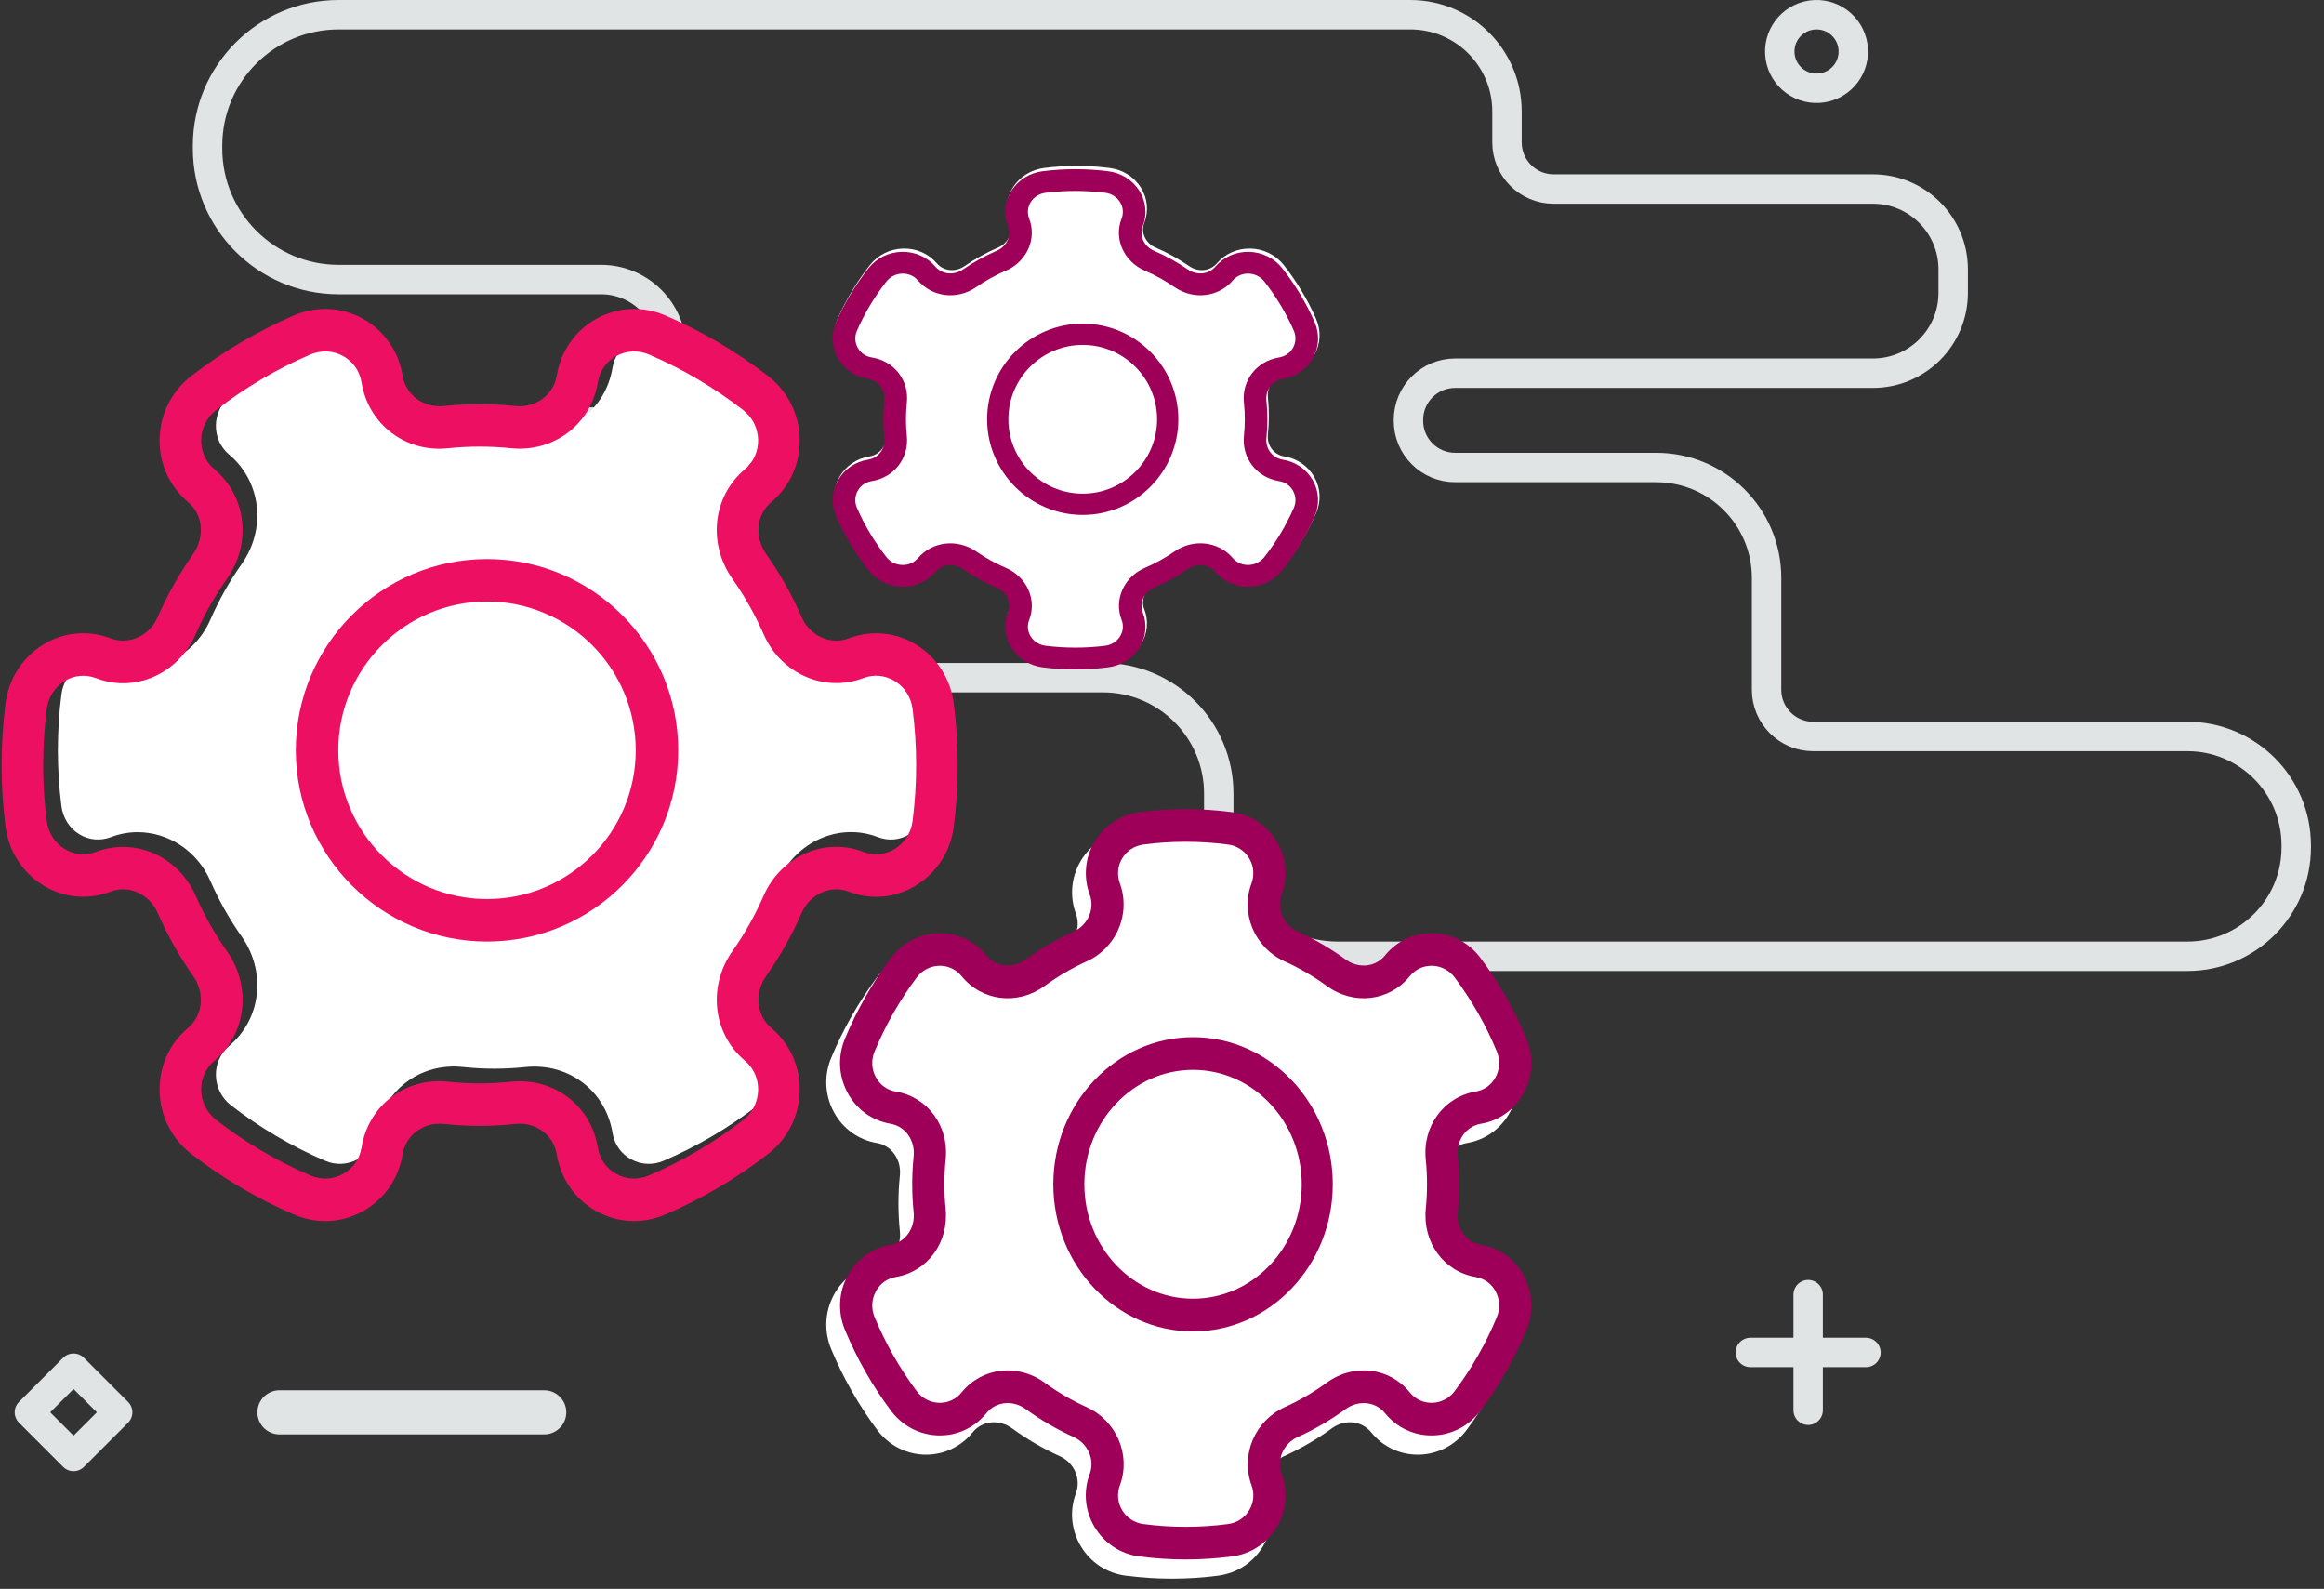 <?xml version="1.0" encoding="UTF-8"?>
<svg width="158px" height="108px" viewBox="0 0 158 108" version="1.1" xmlns="http://www.w3.org/2000/svg" xmlns:xlink="http://www.w3.org/1999/xlink">
    <rect x="0" y="0" width="158" height="108" fill="#333333" stroke="none"/>
    <!-- Generator: Sketch 57 (83077) - https://sketch.com -->
    <title>illo-automation</title>
    <desc>Created with Sketch.</desc>
    <g id="Page-1" stroke="none" stroke-width="1" fill="none" fill-rule="evenodd">
        <g id="illo-automation" transform="translate(0, 1)">
            <path d="M14.11,8.911 L14.11,9.091 C14.11,14.013 18.1,18.003 23.022,18.003 L40.865,18.003 C43.512,18.003 45.659,20.149 45.659,22.796 L45.659,22.893 C45.659,25.54 43.512,27.686 40.865,27.686 L34.353,27.686 C29.602,27.686 25.751,31.537 25.751,36.288 L25.751,36.462 C25.751,41.212 29.602,45.064 34.353,45.064 L74.979,45.064 C79.331,45.064 82.859,48.591 82.859,52.943 L82.859,55.927 C82.859,60.385 86.474,64 90.933,64 L148.715,64 C152.799,64 156.11,60.689 156.11,56.605 L156.11,56.456 C156.11,52.371 152.799,49.061 148.715,49.061 L123.275,49.061 C121.523,49.061 120.102,47.64 120.102,45.888 L120.102,38.281 C120.102,34.136 116.743,30.777 112.598,30.777 L98.927,30.777 C97.175,30.777 95.755,29.356 95.755,27.605 L95.755,27.54 C95.755,25.789 97.175,24.368 98.927,24.368 L127.331,24.368 C130.346,24.368 132.79,21.924 132.79,18.91 L132.79,17.307 C132.79,14.292 130.346,11.849 127.331,11.849 L105.627,11.849 C103.874,11.849 102.454,10.428 102.454,8.676 L102.454,6.571 C102.454,2.942 99.512,0 95.883,0 L23.022,0 C18.1,0 14.11,3.989 14.11,8.911 Z" id="Stroke-18" stroke="#E1E4E5" stroke-width="2" stroke-linecap="round" stroke-linejoin="round"></path>
            <path d="M19,95 L37,95" id="Stroke-2-Copy" stroke="#E1E4E5" stroke-width="3" stroke-linecap="round" stroke-linejoin="round"></path>
            <g id="Group-6-Copy" transform="translate(119, 87)" stroke="#E1E4E5" stroke-linecap="round" stroke-linejoin="round" stroke-width="2">
                <path d="M3.93,1.49213975e-13 L3.93,7.859" id="Stroke-7"></path>
                <path d="M3.33066907e-14,3.93 L7.859,3.93" id="Stroke-9"></path>
            </g>
            <path d="M125.997,2.369 C126.069,3.748 125.01,4.924 123.631,4.997 C122.252,5.069 121.076,4.01 121.003,2.631 C120.931,1.252 121.99,0.076 123.369,0.003 C124.748,-0.068 125.924,0.99 125.997,2.369 Z" id="Stroke-12-Copy" stroke="#E1E4E5" stroke-width="2" stroke-linecap="round" stroke-linejoin="round"></path>
            <g id="gears" transform="translate(0, 9.305)">
                <g id="large" transform="translate(0, 10)">
                    <path d="M9.362,36.26 C11.423,36.26 13.392,37.507 14.297,39.565 C14.879,40.895 15.594,42.168 16.428,43.348 C18.126,45.761 17.762,48.961 15.577,50.794 C14.992,51.288 14.664,52.015 14.678,52.791 C14.695,53.591 15.065,54.332 15.699,54.823 C17.665,56.347 19.819,57.614 22.094,58.592 C22.834,58.912 23.648,58.872 24.341,58.48 C25.013,58.101 25.451,57.469 25.579,56.696 C26.045,53.833 28.56,51.897 31.502,52.226 C32.887,52.373 34.331,52.373 35.721,52.226 C38.649,51.92 41.173,53.836 41.642,56.696 C41.769,57.469 42.207,58.101 42.88,58.48 C43.575,58.872 44.392,58.912 45.127,58.592 C47.402,57.614 49.555,56.347 51.525,54.823 C52.158,54.332 52.525,53.591 52.542,52.791 C52.556,52.015 52.231,51.29 51.646,50.797 C49.465,48.961 49.097,45.761 50.793,43.348 C51.627,42.168 52.342,40.895 52.921,39.567 C54.097,36.898 57.053,35.593 59.658,36.586 L59.684,36.595 C60.407,36.872 61.184,36.8 61.832,36.399 C62.501,35.986 62.945,35.288 63.044,34.488 C63.205,33.236 63.284,31.96 63.284,30.693 C63.284,29.429 63.205,28.15 63.044,26.904 C62.945,26.098 62.501,25.4 61.832,24.99 C61.179,24.589 60.402,24.517 59.698,24.785 C57.055,25.793 54.097,24.494 52.924,21.824 C52.342,20.491 51.627,19.221 50.793,18.041 C49.097,15.628 49.459,12.424 51.644,10.592 C52.229,10.101 52.556,9.374 52.542,8.598 C52.525,7.798 52.158,7.056 51.522,6.566 C49.555,5.042 47.402,3.772 45.127,2.794 C44.395,2.479 43.578,2.52 42.88,2.906 C42.207,3.284 41.769,3.919 41.642,4.693 C41.173,7.556 38.624,9.466 35.719,9.16 C34.334,9.016 32.89,9.016 31.499,9.16 C28.597,9.486 26.048,7.553 25.579,4.693 C25.451,3.919 25.013,3.284 24.341,2.906 C23.651,2.52 22.834,2.479 22.094,2.794 C19.819,3.772 17.665,5.042 15.696,6.566 C15.065,7.056 14.695,7.798 14.678,8.598 C14.664,9.374 14.989,10.098 15.574,10.589 C17.759,12.424 18.126,15.628 16.428,18.041 C15.594,19.221 14.879,20.491 14.3,21.818 C13.124,24.494 10.168,25.807 7.554,24.797 C6.816,24.517 6.033,24.592 5.389,24.99 C4.719,25.4 4.275,26.098 4.177,26.901 C4.015,28.15 3.936,29.429 3.936,30.693 C3.936,31.96 4.015,33.236 4.177,34.485 C4.275,35.288 4.719,35.986 5.389,36.399 C6.036,36.797 6.816,36.866 7.525,36.601 C8.127,36.37 8.749,36.26 9.362,36.26" id="Path" fill="#FFFFFF"></path>
                    <path d="M8.362,37.26 C10.423,37.26 12.392,38.507 13.297,40.565 C13.879,41.895 14.594,43.168 15.428,44.348 C17.126,46.761 16.762,49.961 14.577,51.794 C13.992,52.288 13.664,53.015 13.678,53.791 C13.695,54.591 14.065,55.332 14.699,55.823 C16.665,57.347 18.819,58.614 21.094,59.592 C21.834,59.912 22.648,59.872 23.341,59.48 C24.013,59.101 24.451,58.469 24.579,57.696 C25.045,54.833 27.56,52.897 30.502,53.226 C31.887,53.373 33.331,53.373 34.721,53.226 C37.649,52.92 40.173,54.836 40.642,57.696 C40.769,58.469 41.207,59.101 41.88,59.48 C42.575,59.872 43.392,59.912 44.127,59.592 C46.402,58.614 48.555,57.347 50.525,55.823 C51.158,55.332 51.525,54.591 51.542,53.791 C51.556,53.015 51.231,52.29 50.646,51.797 C48.465,49.961 48.097,46.761 49.793,44.348 C50.627,43.168 51.342,41.895 51.921,40.567 C53.097,37.898 56.053,36.593 58.658,37.586 L58.684,37.595 C59.407,37.872 60.184,37.8 60.832,37.399 C61.501,36.986 61.945,36.288 62.044,35.488 C62.205,34.236 62.284,32.96 62.284,31.693 C62.284,30.429 62.205,29.15 62.044,27.904 C61.945,27.098 61.501,26.4 60.832,25.99 C60.179,25.589 59.402,25.517 58.698,25.785 C56.055,26.793 53.097,25.494 51.924,22.824 C51.342,21.491 50.627,20.221 49.793,19.041 C48.097,16.628 48.459,13.424 50.644,11.592 C51.229,11.101 51.556,10.374 51.542,9.598 C51.525,8.798 51.158,8.056 50.522,7.566 C48.555,6.042 46.402,4.772 44.127,3.794 C43.395,3.479 42.578,3.52 41.88,3.906 C41.207,4.284 40.769,4.919 40.642,5.693 C40.173,8.556 37.624,10.466 34.719,10.16 C33.334,10.016 31.89,10.016 30.499,10.16 C27.597,10.486 25.048,8.553 24.579,5.693 C24.451,4.919 24.013,4.284 23.341,3.906 C22.651,3.52 21.834,3.479 21.094,3.794 C18.819,4.772 16.665,6.042 14.696,7.566 C14.065,8.056 13.695,8.798 13.678,9.598 C13.664,10.374 13.989,11.098 14.574,11.589 C16.759,13.424 17.126,16.628 15.428,19.041 C14.594,20.221 13.879,21.491 13.3,22.818 C12.124,25.494 9.168,26.807 6.554,25.797 C5.816,25.517 5.033,25.592 4.389,25.99 C3.719,26.4 3.275,27.098 3.177,27.901 C3.015,29.15 2.936,30.429 2.936,31.693 C2.936,32.96 3.015,34.236 3.177,35.485 C3.275,36.288 3.719,36.986 4.389,37.399 C5.036,37.797 5.816,37.866 6.525,37.601 C7.127,37.37 7.749,37.26 8.362,37.26 M22.111,62.695 C21.396,62.695 20.679,62.547 19.995,62.253 C17.502,61.179 15.145,59.791 12.992,58.123 C11.663,57.093 10.886,55.534 10.852,53.843 C10.821,52.184 11.522,50.625 12.78,49.572 C13.797,48.715 13.95,47.194 13.13,46.034 C12.189,44.694 11.375,43.249 10.717,41.742 C10.157,40.464 8.758,39.834 7.549,40.29 C5.994,40.891 4.324,40.726 2.931,39.869 C1.515,39 0.585,37.537 0.373,35.855 C0.198,34.484 0.11,33.084 0.11,31.693 C0.11,30.305 0.198,28.902 0.373,27.531 C0.585,25.852 1.515,24.388 2.931,23.517 C4.321,22.66 5.994,22.504 7.517,23.087 C8.769,23.557 10.16,22.922 10.719,21.641 C11.375,20.137 12.189,18.691 13.13,17.355 C13.95,16.192 13.8,14.674 12.785,13.82 C11.525,12.764 10.821,11.205 10.852,9.543 C10.886,7.854 11.663,6.296 12.989,5.266 C15.145,3.598 17.502,2.207 19.995,1.133 C21.535,0.475 23.25,0.559 24.703,1.378 C26.127,2.181 27.099,3.577 27.368,5.217 C27.583,6.547 28.784,7.439 30.205,7.292 C31.788,7.124 33.435,7.124 35.015,7.292 C36.409,7.442 37.635,6.547 37.855,5.217 C38.121,3.577 39.093,2.181 40.518,1.378 C41.973,0.559 43.686,0.475 45.226,1.133 C47.719,2.207 50.075,3.598 52.232,5.266 C53.557,6.296 54.337,7.854 54.368,9.543 C54.399,11.205 53.699,12.764 52.441,13.817 C51.424,14.674 51.274,16.192 52.09,17.355 C53.034,18.691 53.845,20.137 54.504,21.647 C55.064,22.925 56.465,23.557 57.672,23.098 C59.232,22.501 60.899,22.663 62.29,23.517 C63.706,24.388 64.635,25.852 64.847,27.534 C65.023,28.902 65.11,30.305 65.11,31.693 C65.11,33.084 65.023,34.484 64.847,35.857 C64.635,37.537 63.706,39 62.29,39.869 C60.902,40.729 59.232,40.894 57.703,40.302 L57.672,40.29 C56.465,39.837 55.066,40.461 54.501,41.748 C53.845,43.249 53.034,44.694 52.09,46.034 C51.274,47.194 51.421,48.715 52.438,49.569 C53.696,50.625 54.399,52.184 54.368,53.846 C54.337,55.534 53.557,57.093 52.232,58.123 C50.075,59.791 47.719,61.179 45.226,62.253 C43.686,62.914 41.973,62.827 40.518,62.008 C39.093,61.208 38.121,59.809 37.855,58.169 C37.635,56.836 36.425,55.941 35.018,56.094 C33.433,56.265 31.785,56.265 30.205,56.094 C28.804,55.944 27.585,56.836 27.368,58.169 C27.099,59.809 26.127,61.208 24.703,62.008 C23.895,62.464 23.007,62.695 22.111,62.695" id="Fill-2628" fill="#ED1062"></path>
                    <path d="M33.11,20.583 C27.535,20.583 22.999,25.119 22.999,30.695 C22.999,36.27 27.535,40.806 33.11,40.806 C38.686,40.806 43.221,36.27 43.221,30.695 C43.221,25.119 38.686,20.583 33.11,20.583 M33.11,43.695 C25.943,43.695 20.11,37.862 20.11,30.695 C20.11,23.527 25.943,17.695 33.11,17.695 C40.278,17.695 46.11,23.527 46.11,30.695 C46.11,37.862 40.278,43.695 33.11,43.695" id="Fill-2629" fill="#ED1062"></path>
                </g>
                <g id="medium" transform="translate(73.5, 18) rotate(90) translate(-73.5, -18) translate(55.5, 0.5)">
                    <path d="M12.481,34.289 C12.107,34.289 11.731,34.211 11.373,34.054 C10.07,33.483 8.837,32.744 7.71,31.856 C7.016,31.308 6.609,30.478 6.591,29.578 C6.575,28.695 6.942,27.865 7.599,27.305 C8.132,26.849 8.211,26.039 7.783,25.421 C7.291,24.709 6.865,23.939 6.52,23.137 C6.228,22.457 5.496,22.122 4.863,22.365 C4.05,22.684 3.177,22.597 2.448,22.14 C1.707,21.678 1.221,20.899 1.11,20.004 C1.018,19.274 0.972,18.529 0.972,17.789 C0.972,17.05 1.018,16.303 1.11,15.573 C1.221,14.679 1.707,13.901 2.448,13.437 C3.175,12.981 4.05,12.898 4.847,13.208 C5.502,13.458 6.229,13.12 6.522,12.438 C6.865,11.638 7.291,10.868 7.783,10.157 C8.211,9.538 8.133,8.73 7.602,8.275 C6.943,7.713 6.575,6.884 6.591,5.999 C6.609,5.1 7.016,4.271 7.709,3.722 C8.837,2.835 10.07,2.094 11.373,1.523 C12.179,1.172 13.076,1.217 13.836,1.653 C14.581,2.08 15.09,2.824 15.23,3.696 C15.343,4.404 15.971,4.879 16.714,4.801 C17.542,4.712 18.404,4.712 19.23,4.801 C19.959,4.881 20.601,4.404 20.716,3.696 C20.855,2.824 21.364,2.08 22.109,1.653 C22.87,1.217 23.766,1.172 24.571,1.523 C25.875,2.094 27.108,2.835 28.236,3.722 C28.929,4.271 29.337,5.1 29.354,5.999 C29.37,6.884 29.003,7.713 28.345,8.274 C27.813,8.73 27.735,9.538 28.162,10.157 C28.656,10.868 29.08,11.638 29.425,12.441 C29.717,13.122 30.45,13.458 31.082,13.214 C31.898,12.896 32.77,12.982 33.497,13.437 C34.238,13.901 34.724,14.679 34.835,15.575 C34.927,16.303 34.972,17.05 34.972,17.789 C34.972,18.529 34.927,19.274 34.835,20.005 C34.724,20.899 34.238,21.678 33.497,22.14 C32.771,22.598 31.898,22.686 31.098,22.371 L31.082,22.365 C30.45,22.123 29.719,22.455 29.423,23.14 C29.08,23.939 28.656,24.709 28.162,25.421 C27.735,26.039 27.812,26.849 28.344,27.303 C29.002,27.865 29.37,28.695 29.354,29.58 C29.337,30.478 28.929,31.308 28.236,31.856 C27.108,32.744 25.875,33.483 24.571,34.054 C23.766,34.406 22.87,34.36 22.109,33.924 C21.364,33.498 20.855,32.753 20.716,31.881 C20.601,31.171 19.968,30.695 19.232,30.776 C18.403,30.867 17.541,30.867 16.714,30.776 C15.981,30.696 15.344,31.171 15.23,31.881 C15.09,32.753 14.581,33.498 13.836,33.924 C13.413,34.167 12.949,34.289 12.481,34.289" id="Path" fill="#FFFFFF"></path>
                    <path d="M5.511,20.852 C6.589,20.852 7.619,21.516 8.092,22.611 C8.397,23.319 8.771,23.996 9.207,24.625 C10.095,25.909 9.904,27.612 8.762,28.588 C8.456,28.851 8.284,29.238 8.292,29.651 C8.301,30.076 8.494,30.471 8.825,30.732 C9.854,31.543 10.981,32.218 12.171,32.738 C12.558,32.909 12.984,32.887 13.346,32.679 C13.698,32.477 13.927,32.141 13.993,31.729 C14.237,30.205 15.553,29.175 17.092,29.35 C17.816,29.428 18.572,29.428 19.299,29.35 C20.83,29.187 22.15,30.207 22.396,31.729 C22.462,32.141 22.691,32.477 23.043,32.679 C23.407,32.887 23.834,32.909 24.218,32.738 C25.408,32.218 26.535,31.543 27.565,30.732 C27.896,30.471 28.089,30.076 28.097,29.651 C28.105,29.238 27.935,28.852 27.629,28.589 C26.488,27.612 26.295,25.909 27.182,24.625 C27.618,23.996 27.992,23.319 28.296,22.612 C28.91,21.192 30.457,20.497 31.82,21.026 L31.833,21.03 C32.211,21.178 32.618,21.139 32.956,20.926 C33.307,20.706 33.539,20.334 33.591,19.909 C33.675,19.242 33.716,18.563 33.716,17.889 C33.716,17.216 33.675,16.536 33.591,15.872 C33.539,15.443 33.307,15.072 32.956,14.854 C32.615,14.64 32.208,14.602 31.84,14.744 C30.458,15.281 28.91,14.589 28.297,13.168 C27.992,12.459 27.618,11.783 27.182,11.155 C26.295,9.87 26.485,8.165 27.627,7.19 C27.933,6.929 28.105,6.542 28.097,6.128 C28.089,5.703 27.896,5.308 27.564,5.047 C26.535,4.236 25.408,3.56 24.218,3.039 C23.836,2.872 23.408,2.893 23.043,3.099 C22.691,3.3 22.462,3.638 22.396,4.05 C22.15,5.574 20.817,6.591 19.297,6.428 C18.573,6.351 17.818,6.351 17.09,6.428 C15.572,6.602 14.239,5.572 13.993,4.05 C13.927,3.638 13.698,3.3 13.346,3.099 C12.985,2.893 12.558,2.872 12.171,3.039 C10.981,3.56 9.854,4.236 8.824,5.047 C8.494,5.308 8.301,5.703 8.292,6.128 C8.284,6.542 8.454,6.927 8.76,7.188 C9.903,8.165 10.095,9.87 9.207,11.155 C8.771,11.783 8.397,12.459 8.094,13.165 C7.479,14.589 5.932,15.288 4.565,14.751 C4.179,14.602 3.77,14.642 3.433,14.854 C3.082,15.072 2.85,15.443 2.798,15.87 C2.714,16.536 2.673,17.216 2.673,17.889 C2.673,18.563 2.714,19.242 2.798,19.907 C2.85,20.334 3.082,20.706 3.433,20.926 C3.771,21.138 4.179,21.175 4.55,21.033 C4.865,20.91 5.19,20.852 5.511,20.852 M12.703,34.39 C12.329,34.39 11.953,34.311 11.596,34.155 C10.292,33.583 9.059,32.844 7.932,31.957 C7.238,31.408 6.831,30.579 6.813,29.678 C6.797,28.795 7.164,27.966 7.822,27.405 C8.354,26.949 8.434,26.139 8.005,25.522 C7.513,24.809 7.087,24.039 6.742,23.238 C6.45,22.557 5.718,22.222 5.085,22.465 C4.272,22.784 3.399,22.697 2.67,22.241 C1.929,21.778 1.443,20.999 1.332,20.104 C1.24,19.374 1.195,18.629 1.195,17.889 C1.195,17.15 1.24,16.403 1.332,15.674 C1.443,14.78 1.929,14.001 2.67,13.537 C3.397,13.081 4.272,12.998 5.069,13.308 C5.724,13.559 6.451,13.221 6.744,12.539 C7.087,11.738 7.513,10.969 8.005,10.257 C8.434,9.638 8.355,8.83 7.825,8.376 C7.165,7.814 6.797,6.984 6.813,6.099 C6.831,5.201 7.238,4.371 7.931,3.823 C9.059,2.935 10.292,2.194 11.596,1.623 C12.401,1.273 13.299,1.317 14.058,1.754 C14.803,2.181 15.312,2.924 15.452,3.797 C15.565,4.505 16.193,4.979 16.937,4.901 C17.764,4.812 18.626,4.812 19.453,4.901 C20.181,4.981 20.823,4.505 20.938,3.797 C21.077,2.924 21.586,2.181 22.331,1.754 C23.092,1.317 23.988,1.273 24.794,1.623 C26.097,2.194 27.33,2.935 28.458,3.823 C29.151,4.371 29.559,5.201 29.576,6.099 C29.592,6.984 29.225,7.814 28.568,8.374 C28.035,8.83 27.957,9.638 28.384,10.257 C28.878,10.969 29.302,11.738 29.647,12.542 C29.939,13.222 30.673,13.559 31.304,13.314 C32.12,12.996 32.992,13.082 33.719,13.537 C34.46,14.001 34.946,14.78 35.057,15.675 C35.149,16.403 35.195,17.15 35.195,17.889 C35.195,18.629 35.149,19.374 35.057,20.105 C34.946,20.999 34.46,21.778 33.719,22.241 C32.993,22.698 32.12,22.786 31.32,22.471 L31.304,22.465 C30.673,22.224 29.941,22.556 29.645,23.241 C29.302,24.039 28.878,24.809 28.384,25.522 C27.957,26.139 28.034,26.949 28.566,27.404 C29.224,27.966 29.592,28.795 29.576,29.68 C29.559,30.579 29.151,31.408 28.458,31.957 C27.33,32.844 26.097,33.583 24.794,34.155 C23.988,34.506 23.092,34.46 22.331,34.024 C21.586,33.599 21.077,32.854 20.938,31.981 C20.823,31.271 20.19,30.795 19.454,30.877 C18.625,30.967 17.763,30.967 16.937,30.877 C16.203,30.797 15.566,31.271 15.452,31.981 C15.312,32.854 14.803,33.599 14.058,34.024 C13.636,34.267 13.171,34.39 12.703,34.39" id="Fill-2628" fill="#9E0059"></path>
                    <path d="M18.195,12.334 C15.407,12.334 13.139,14.602 13.139,17.39 C13.139,20.178 15.407,22.445 18.195,22.445 C20.982,22.445 23.25,20.178 23.25,17.39 C23.25,14.602 20.982,12.334 18.195,12.334 M18.195,23.89 C14.611,23.89 11.695,20.973 11.695,17.39 C11.695,13.806 14.611,10.89 18.195,10.89 C21.778,10.89 24.695,13.806 24.695,17.39 C24.695,20.973 21.778,23.89 18.195,23.89" id="Fill-2629" fill="#9E0059"></path>
                </g>
                <g id="small" transform="translate(80.5, 71) rotate(90) translate(-80.5, -71) translate(53.5, 46.5)">
                    <path d="M19.262,48.825 C18.701,48.825 18.138,48.714 17.602,48.491 C15.646,47.677 13.797,46.625 12.107,45.36 C11.065,44.579 10.455,43.398 10.428,42.116 C10.404,40.858 10.954,39.676 11.941,38.878 C12.739,38.228 12.859,37.075 12.216,36.195 C11.477,35.18 10.839,34.084 10.322,32.942 C9.883,31.973 8.785,31.496 7.836,31.842 C6.617,32.297 5.306,32.172 4.213,31.522 C3.102,30.864 2.373,29.755 2.206,28.479 C2.069,27.44 2,26.379 2,25.324 C2,24.272 2.069,23.209 2.206,22.169 C2.373,20.896 3.102,19.787 4.213,19.126 C5.304,18.476 6.617,18.358 7.812,18.8 C8.794,19.157 9.885,18.676 10.324,17.704 C10.839,16.564 11.477,15.468 12.216,14.455 C12.859,13.574 12.741,12.423 11.945,11.775 C10.956,10.975 10.404,9.793 10.428,8.533 C10.455,7.253 11.065,6.072 12.105,5.291 C13.797,4.026 15.646,2.972 17.602,2.158 C18.81,1.659 20.156,1.722 21.296,2.344 C22.413,2.952 23.176,4.011 23.387,5.253 C23.555,6.262 24.498,6.938 25.613,6.826 C26.855,6.7 28.147,6.7 29.387,6.826 C30.48,6.94 31.443,6.262 31.615,5.253 C31.824,4.011 32.587,2.952 33.704,2.344 C34.846,1.722 36.19,1.659 37.398,2.158 C39.354,2.972 41.203,4.026 42.895,5.291 C43.935,6.072 44.547,7.253 44.572,8.533 C44.596,9.793 44.046,10.975 43.059,11.773 C42.261,12.423 42.144,13.574 42.784,14.455 C43.525,15.468 44.161,16.564 44.678,17.709 C45.117,18.678 46.217,19.157 47.164,18.809 C48.388,18.356 49.696,18.479 50.787,19.126 C51.898,19.787 52.627,20.896 52.794,22.172 C52.931,23.209 53,24.272 53,25.324 C53,26.379 52.931,27.44 52.794,28.481 C52.627,29.755 51.898,30.864 50.787,31.522 C49.698,32.174 48.388,32.299 47.188,31.85 L47.164,31.842 C46.217,31.498 45.119,31.971 44.676,32.946 C44.161,34.084 43.525,35.18 42.784,36.195 C42.144,37.075 42.259,38.228 43.057,38.875 C44.044,39.676 44.596,40.858 44.572,42.118 C44.547,43.398 43.935,44.579 42.895,45.36 C41.203,46.625 39.354,47.677 37.398,48.491 C36.19,48.992 34.846,48.926 33.704,48.305 C32.587,47.699 31.824,46.638 31.615,45.395 C31.443,44.384 30.493,43.706 29.389,43.822 C28.145,43.951 26.853,43.951 25.613,43.822 C24.513,43.708 23.557,44.384 23.387,45.395 C23.176,46.638 22.413,47.699 21.296,48.305 C20.662,48.65 19.965,48.825 19.262,48.825" id="Path" fill="#FFFFFF"></path>
                    <path d="M7.169,28.609 C8.786,28.609 10.331,29.554 11.041,31.114 C11.498,32.122 12.059,33.087 12.713,33.982 C14.045,35.811 13.759,38.237 12.045,39.626 C11.586,40.001 11.329,40.552 11.34,41.14 C11.354,41.746 11.644,42.309 12.141,42.681 C13.684,43.836 15.374,44.796 17.159,45.538 C17.74,45.781 18.378,45.75 18.922,45.453 C19.449,45.166 19.793,44.687 19.893,44.1 C20.259,41.93 22.232,40.462 24.54,40.712 C25.627,40.823 26.76,40.823 27.851,40.712 C30.148,40.48 32.128,41.932 32.496,44.1 C32.596,44.687 32.94,45.166 33.468,45.453 C34.013,45.75 34.654,45.781 35.23,45.538 C37.015,44.796 38.705,43.836 40.251,42.681 C40.747,42.309 41.036,41.746 41.049,41.14 C41.06,40.552 40.805,40.003 40.346,39.629 C38.634,38.237 38.346,35.811 39.676,33.982 C40.33,33.087 40.891,32.122 41.346,31.116 C42.268,29.092 44.588,28.103 46.632,28.856 L46.652,28.863 C47.22,29.073 47.83,29.018 48.337,28.714 C48.863,28.401 49.211,27.871 49.289,27.265 C49.415,26.316 49.477,25.349 49.477,24.389 C49.477,23.43 49.415,22.461 49.289,21.516 C49.211,20.906 48.863,20.376 48.337,20.065 C47.825,19.761 47.215,19.707 46.663,19.91 C44.59,20.674 42.268,19.689 41.348,17.665 C40.891,16.655 40.33,15.692 39.676,14.797 C38.346,12.968 38.63,10.54 40.344,9.151 C40.803,8.779 41.06,8.227 41.049,7.639 C41.036,7.033 40.747,6.471 40.248,6.099 C38.705,4.943 37.015,3.981 35.23,3.239 C34.656,3.001 34.015,3.031 33.468,3.324 C32.94,3.611 32.596,4.092 32.496,4.679 C32.128,6.849 30.128,8.297 27.849,8.065 C26.762,7.956 25.629,7.956 24.538,8.065 C22.261,8.313 20.261,6.847 19.893,4.679 C19.793,4.092 19.449,3.611 18.922,3.324 C18.38,3.031 17.74,3.001 17.159,3.239 C15.374,3.981 13.684,4.943 12.139,6.099 C11.644,6.471 11.354,7.033 11.34,7.639 C11.329,8.227 11.584,8.776 12.043,9.148 C13.757,10.54 14.045,12.968 12.713,14.797 C12.059,15.692 11.498,16.655 11.043,17.661 C10.121,19.689 7.801,20.685 5.75,19.919 C5.171,19.707 4.557,19.764 4.052,20.065 C3.526,20.376 3.178,20.906 3.1,21.514 C2.974,22.461 2.912,23.43 2.912,24.389 C2.912,25.349 2.974,26.316 3.1,27.263 C3.178,27.871 3.526,28.401 4.052,28.714 C4.559,29.016 5.171,29.068 5.728,28.867 C6.2,28.692 6.688,28.609 7.169,28.609 M17.957,47.89 C17.396,47.89 16.833,47.778 16.296,47.555 C14.34,46.741 12.491,45.689 10.801,44.424 C9.759,43.643 9.149,42.462 9.123,41.18 C9.098,39.922 9.648,38.74 10.635,37.942 C11.433,37.292 11.553,36.139 10.91,35.26 C10.172,34.244 9.533,33.148 9.016,32.006 C8.577,31.037 7.48,30.56 6.531,30.906 C5.311,31.361 4.001,31.236 2.908,30.587 C1.797,29.928 1.067,28.819 0.901,27.543 C0.763,26.504 0.695,25.443 0.695,24.389 C0.695,23.336 0.763,22.273 0.901,21.234 C1.067,19.96 1.797,18.851 2.908,18.191 C3.998,17.541 5.311,17.423 6.506,17.865 C7.489,18.221 8.58,17.74 9.019,16.768 C9.533,15.629 10.172,14.533 10.91,13.52 C11.553,12.638 11.436,11.487 10.64,10.84 C9.651,10.039 9.098,8.857 9.123,7.597 C9.149,6.317 9.759,5.136 10.799,4.355 C12.491,3.09 14.34,2.036 16.296,1.222 C17.505,0.723 18.851,0.787 19.99,1.408 C21.108,2.016 21.871,3.075 22.081,4.318 C22.25,5.326 23.192,6.002 24.308,5.891 C25.549,5.764 26.842,5.764 28.082,5.891 C29.175,6.005 30.137,5.326 30.31,4.318 C30.518,3.075 31.281,2.016 32.399,1.408 C33.541,0.787 34.885,0.723 36.093,1.222 C38.049,2.036 39.898,3.09 41.59,4.355 C42.63,5.136 43.242,6.317 43.266,7.597 C43.291,8.857 42.741,10.039 41.754,10.837 C40.956,11.487 40.838,12.638 41.479,13.52 C42.22,14.533 42.856,15.629 43.373,16.773 C43.812,17.742 44.912,18.221 45.858,17.873 C47.082,17.42 48.391,17.543 49.482,18.191 C50.593,18.851 51.322,19.96 51.488,21.236 C51.626,22.273 51.695,23.336 51.695,24.389 C51.695,25.443 51.626,26.504 51.488,27.545 C51.322,28.819 50.593,29.928 49.482,30.587 C48.393,31.238 47.082,31.363 45.883,30.915 L45.858,30.906 C44.912,30.562 43.814,31.035 43.37,32.011 C42.856,33.148 42.22,34.244 41.479,35.26 C40.838,36.139 40.954,37.292 41.752,37.94 C42.739,38.74 43.291,39.922 43.266,41.182 C43.242,42.462 42.63,43.643 41.59,44.424 C39.898,45.689 38.049,46.741 36.093,47.555 C34.885,48.056 33.541,47.99 32.399,47.369 C31.281,46.763 30.518,45.702 30.31,44.459 C30.137,43.449 29.188,42.77 28.084,42.886 C26.84,43.015 25.547,43.015 24.308,42.886 C23.208,42.772 22.252,43.449 22.081,44.459 C21.871,45.702 21.108,46.763 19.99,47.369 C19.356,47.715 18.66,47.89 17.957,47.89" id="Fill-2628" fill="#9E0059"></path>
                    <path d="M26.195,16.501 C21.906,16.501 18.417,19.815 18.417,23.89 C18.417,27.964 21.906,31.279 26.195,31.279 C30.483,31.279 33.972,27.964 33.972,23.89 C33.972,19.815 30.483,16.501 26.195,16.501 M26.195,33.39 C20.681,33.39 16.195,29.127 16.195,23.89 C16.195,18.652 20.681,14.39 26.195,14.39 C31.708,14.39 36.195,18.652 36.195,23.89 C36.195,29.127 31.708,33.39 26.195,33.39" id="Fill-2629" fill="#9E0059"></path>
                </g>
            </g>
            <polygon id="Stroke-4-Copy" stroke="#E1E4E5" stroke-width="2" stroke-linecap="round" stroke-linejoin="round" points="5 98 2 95 5 92 8 95"></polygon>
        </g>
    </g>
</svg>